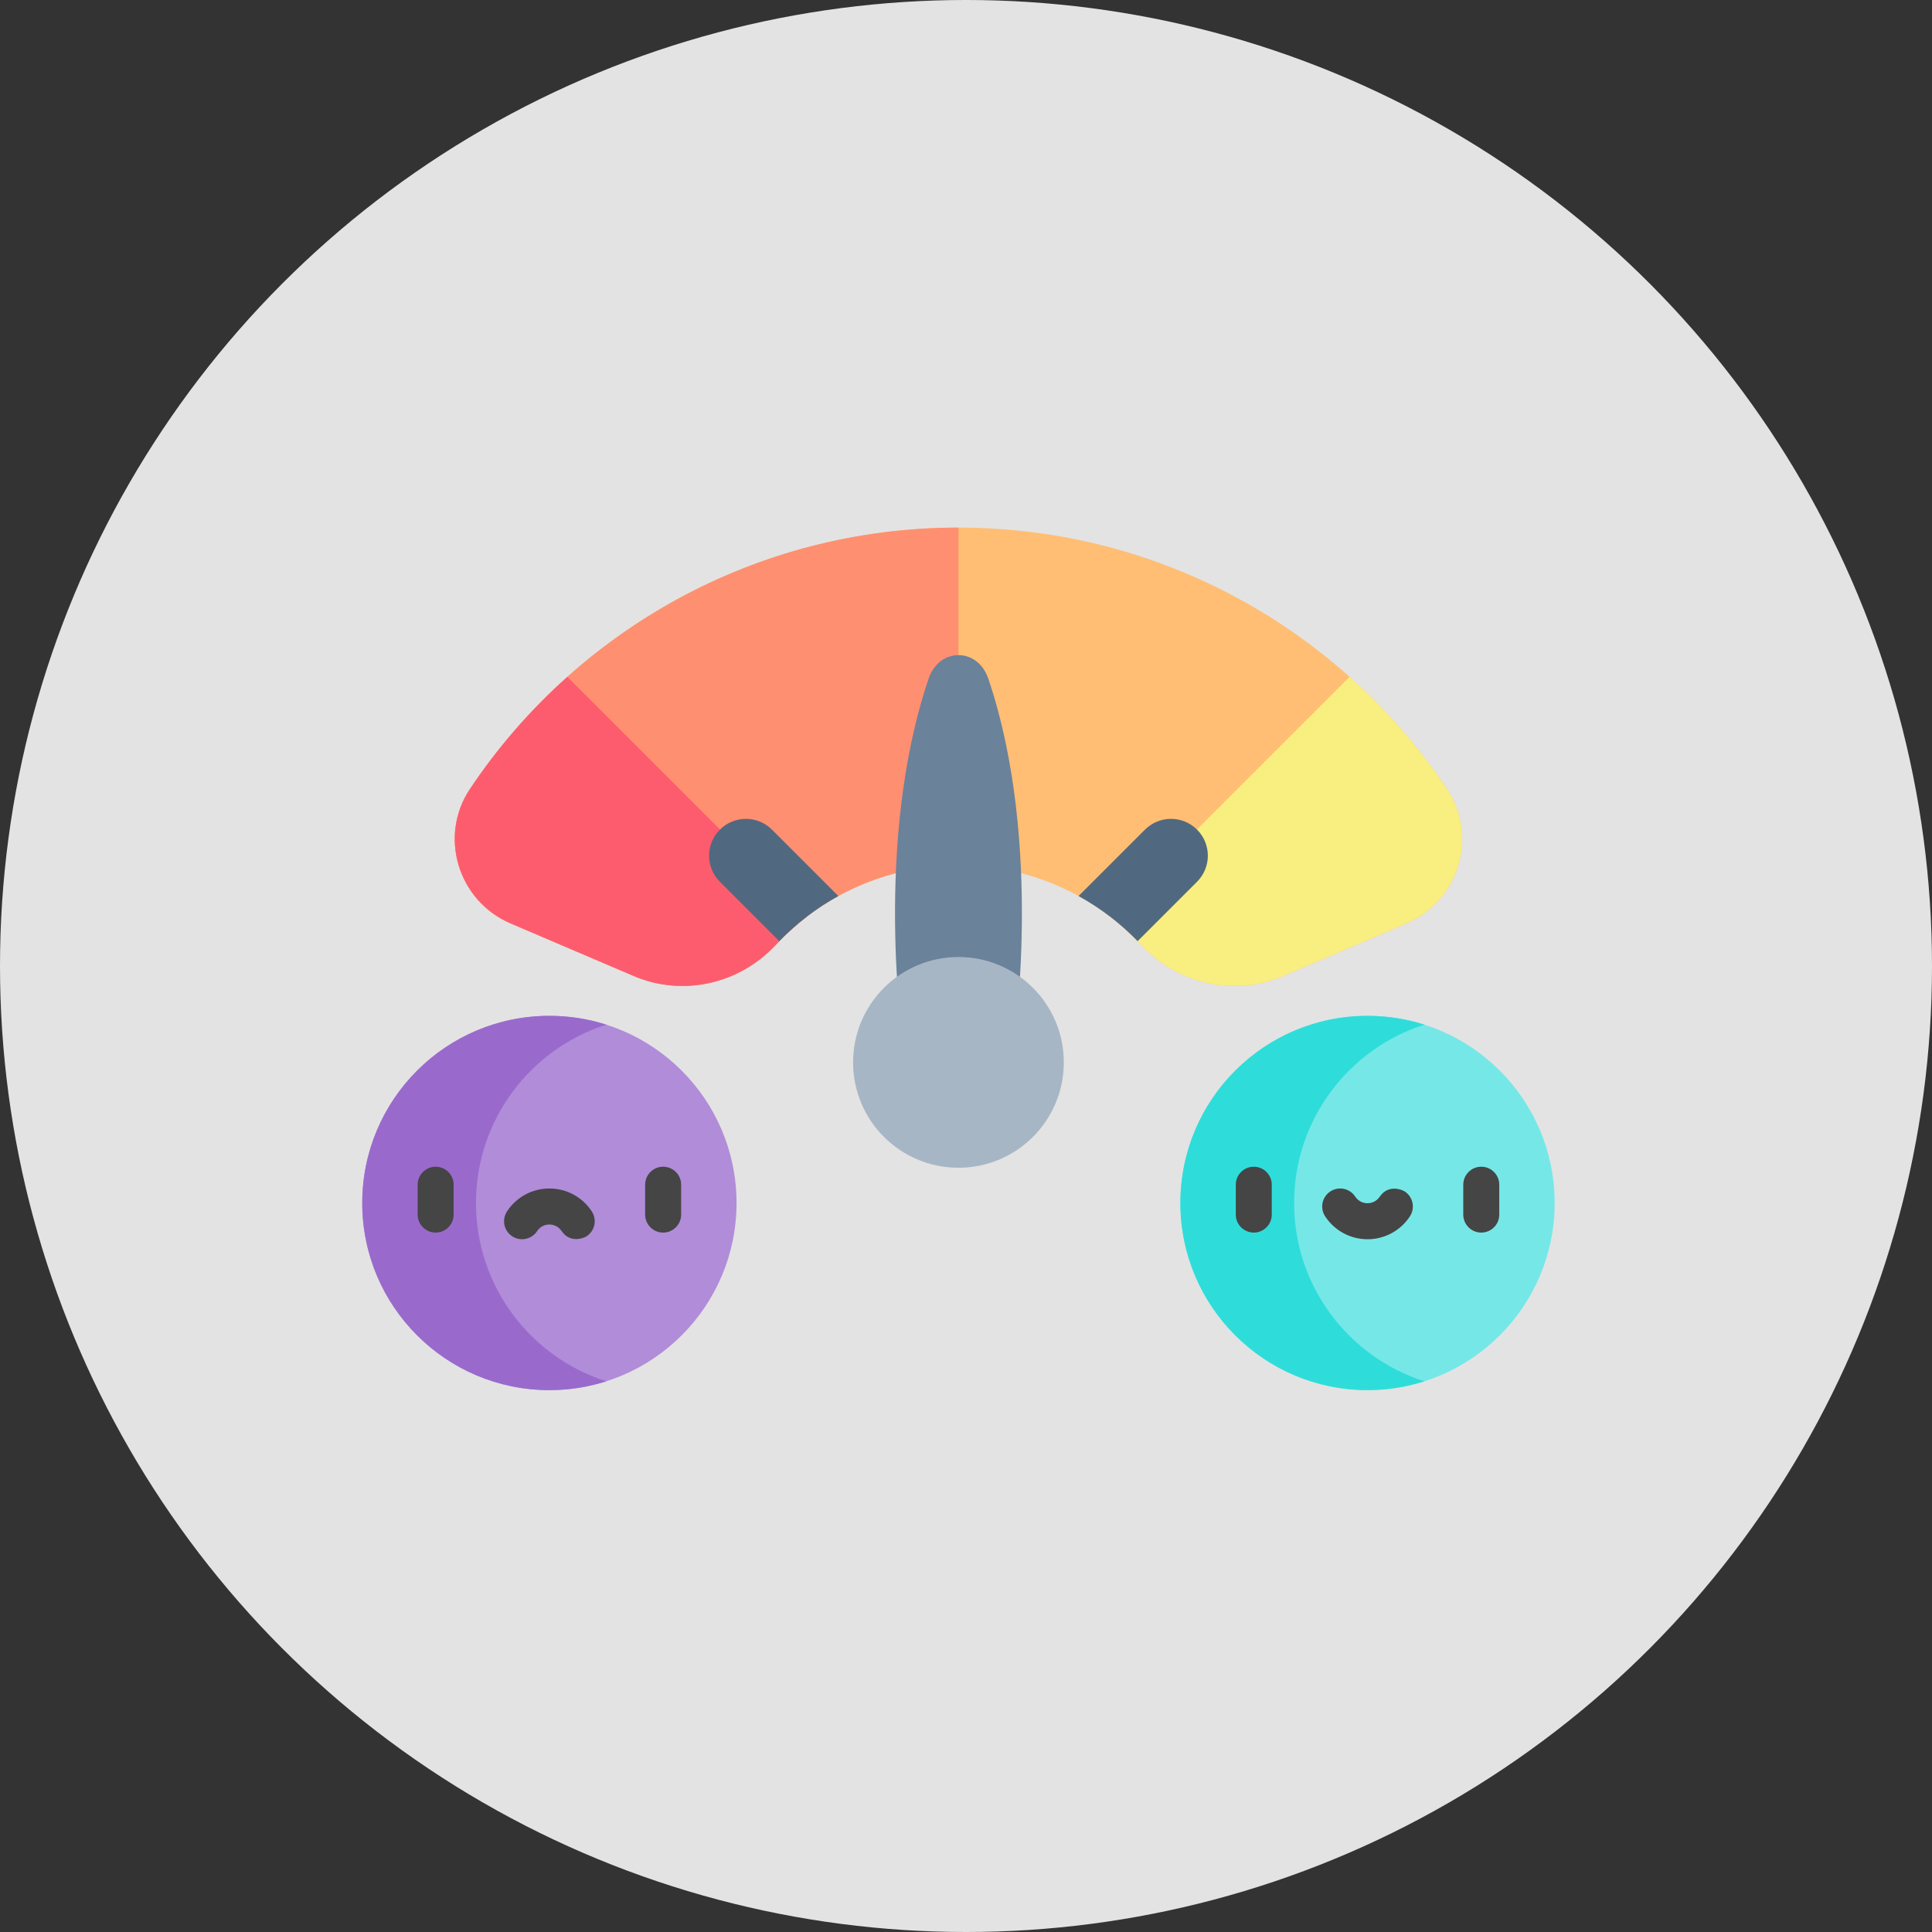 <svg width="128" height="128" viewBox="0 0 128 128" fill="none" xmlns="http://www.w3.org/2000/svg">
<rect x="0" y="0" width="128" height="128" fill="#333333" stroke="none"/>
<circle cx="64" cy="64" r="64" fill="#E3E3E3"/>
<g clip-path="url(#clip0)">
<path d="M63.5 34.955C50.002 34.955 38.111 41.831 31.136 52.273C29.038 55.413 30.354 59.694 33.828 61.178L41.987 64.663C45.243 66.053 48.987 65.192 51.398 62.599C54.415 59.356 58.721 57.326 63.5 57.326C68.281 57.326 72.586 59.356 75.602 62.599C78.013 65.192 81.758 66.054 85.014 64.663L93.174 61.178C96.647 59.694 97.963 55.413 95.865 52.273C88.89 41.831 76.999 34.955 63.5 34.955Z" fill="#FFBE73"/>
<path d="M89.411 44.843C91.861 47.034 94.033 49.53 95.865 52.273C97.963 55.413 96.647 59.694 93.173 61.178L85.013 64.663C81.757 66.053 78.013 65.192 75.602 62.6C74.967 61.917 74.275 61.288 73.533 60.72L89.411 44.843Z" fill="#F9EE80"/>
<path d="M31.136 52.273C29.038 55.413 30.354 59.694 33.828 61.178L41.987 64.663C45.243 66.053 48.987 65.192 51.398 62.599C54.416 59.356 58.72 57.326 63.5 57.326V34.955C50.002 34.955 38.111 41.831 31.136 52.273Z" fill="#FF8F71"/>
<path d="M37.589 44.843C35.139 47.034 32.968 49.53 31.136 52.273C29.038 55.413 30.354 59.694 33.828 61.178L41.987 64.663C45.243 66.053 48.987 65.192 51.398 62.6C52.033 61.917 52.725 61.288 53.467 60.72L37.589 44.843Z" fill="#FD5C6F"/>
<path d="M61.52 44.97C57.833 55.876 59.845 69.105 59.845 69.105H67.156C67.156 69.105 69.168 55.876 65.481 44.97C64.775 42.881 62.226 42.881 61.52 44.97Z" fill="#6A829A"/>
<path d="M70.481 70.385C70.481 74.241 67.356 77.367 63.5 77.367C59.644 77.367 56.519 74.241 56.519 70.385C56.519 66.529 59.644 63.404 63.5 63.404C67.356 63.404 70.481 66.529 70.481 70.385Z" fill="#A7B6C5"/>
<path d="M48.797 79.701C48.797 86.547 43.245 92.099 36.398 92.099C29.551 92.099 24 86.547 24 79.701C24 72.853 29.551 67.302 36.398 67.302C43.245 67.302 48.797 72.853 48.797 79.701Z" fill="#B18CD9"/>
<path d="M31.535 79.701C31.535 74.167 35.164 69.481 40.169 67.886C38.981 67.507 37.712 67.302 36.398 67.302C29.551 67.302 24 72.853 24 79.701C24 86.548 29.551 92.099 36.398 92.099C37.712 92.099 38.981 91.894 40.169 91.515C35.164 89.92 31.535 85.234 31.535 79.701Z" fill="#996ACC"/>
<path d="M43.934 81.662C43.276 81.662 42.742 81.128 42.742 80.47V78.49C42.742 77.832 43.276 77.298 43.934 77.298C44.593 77.298 45.127 77.832 45.127 78.49V80.47C45.127 81.128 44.593 81.662 43.934 81.662Z" fill="#454545"/>
<path d="M28.863 81.662C28.205 81.662 27.671 81.128 27.671 80.47V78.49C27.671 77.832 28.205 77.298 28.863 77.298C29.522 77.298 30.055 77.832 30.055 78.49V80.47C30.055 81.128 29.521 81.662 28.863 81.662Z" fill="#454545"/>
<path d="M37.213 81.565C36.946 81.172 36.556 81.125 36.398 81.125C36.24 81.125 35.844 81.168 35.584 81.565C35.222 82.115 34.483 82.268 33.933 81.906C33.383 81.545 33.23 80.806 33.592 80.256C34.214 79.307 35.263 78.741 36.398 78.741C37.533 78.741 38.583 79.307 39.206 80.256C39.567 80.806 39.414 81.545 38.864 81.906C38.662 82.039 37.77 82.382 37.213 81.565Z" fill="#454545"/>
<path d="M103 79.701C103 86.547 97.449 92.099 90.602 92.099C83.754 92.099 78.203 86.547 78.203 79.701C78.203 72.853 83.754 67.302 90.602 67.302C97.449 67.302 103 72.853 103 79.701Z" fill="#76E7E7"/>
<path d="M85.739 79.701C85.739 74.167 89.367 69.481 94.372 67.886C93.184 67.507 91.916 67.302 90.602 67.302C83.754 67.302 78.203 72.853 78.203 79.701C78.203 86.548 83.754 92.099 90.602 92.099C91.916 92.099 93.184 91.894 94.372 91.515C89.368 89.92 85.739 85.234 85.739 79.701Z" fill="#2EDDDA"/>
<path d="M98.138 81.662C97.479 81.662 96.945 81.128 96.945 80.47V78.49C96.945 77.832 97.479 77.298 98.138 77.298C98.796 77.298 99.33 77.832 99.33 78.49V80.47C99.33 81.128 98.796 81.662 98.138 81.662Z" fill="#454545"/>
<path d="M83.066 81.662C82.408 81.662 81.874 81.128 81.874 80.47V78.49C81.874 77.832 82.408 77.298 83.066 77.298C83.725 77.298 84.258 77.832 84.258 78.49V80.47C84.258 81.128 83.725 81.662 83.066 81.662Z" fill="#454545"/>
<path d="M91.416 79.279C91.149 79.671 90.76 79.718 90.602 79.718C90.444 79.718 90.048 79.675 89.788 79.279C89.426 78.728 88.687 78.575 88.136 78.937C87.586 79.298 87.433 80.037 87.795 80.588C88.418 81.536 89.467 82.103 90.602 82.103C91.736 82.103 92.786 81.536 93.409 80.588C93.771 80.037 93.618 79.298 93.067 78.937C92.865 78.804 91.973 78.461 91.416 79.279Z" fill="#454545"/>
<path d="M47.693 54.966C46.739 55.919 46.739 57.465 47.693 58.418L51.63 62.355C52.774 61.175 54.092 60.164 55.543 59.365L51.145 54.966C50.191 54.013 48.646 54.013 47.693 54.966Z" fill="#516980"/>
<path d="M79.308 54.966C78.355 54.013 76.809 54.013 75.856 54.966L71.457 59.365C72.908 60.164 74.227 61.175 75.37 62.355L79.308 58.418C80.261 57.465 80.261 55.919 79.308 54.966Z" fill="#516980"/>
</g>
<defs>
<clipPath id="clip0">
<rect width="79" height="79" fill="white" transform="translate(24 24)"/>
</clipPath>
</defs>
</svg>
